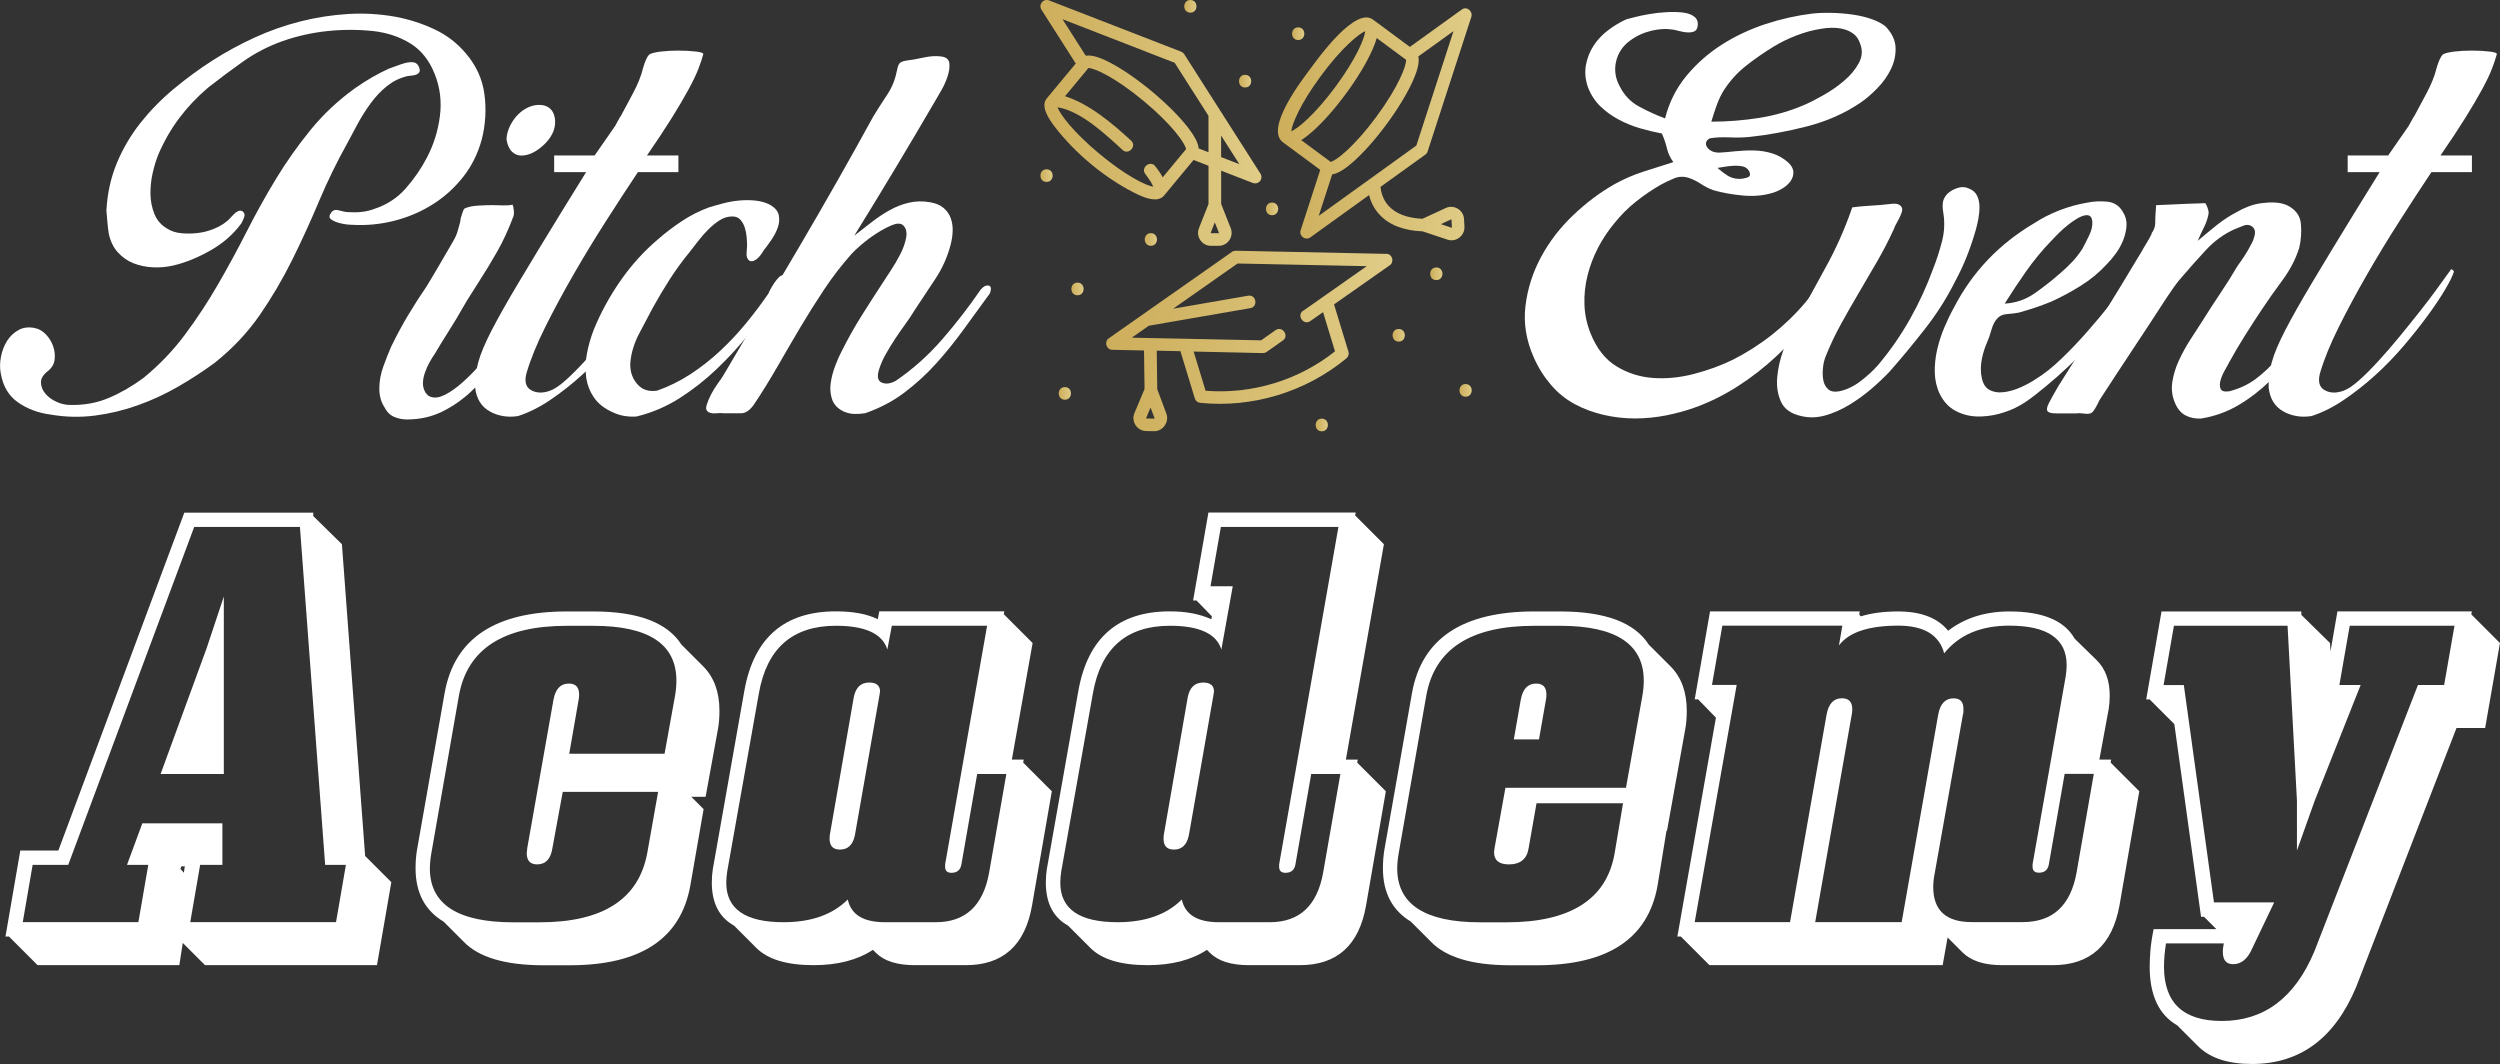 <svg xmlns="http://www.w3.org/2000/svg" xmlns:xlink="http://www.w3.org/1999/xlink" id="Calque_2" data-name="Calque 2" viewBox="0 0 487.77 207.59"><rect x="0" y="0" width="487.77" height="207.59" fill="#333333" stroke="none"/><defs><style>      .cls-1 {        fill: url(#Dégradé_sans_nom_7-7);      }      .cls-2 {        fill: #fff;      }      .cls-3 {        fill: url(#Dégradé_sans_nom_7-11);      }      .cls-4 {        fill: url(#Dégradé_sans_nom_7-10);      }      .cls-5 {        fill: url(#Dégradé_sans_nom_7-13);      }      .cls-6 {        fill: url(#Dégradé_sans_nom_7-3);      }      .cls-7 {        fill: url(#Dégradé_sans_nom_7-9);      }      .cls-8 {        fill: url(#Dégradé_sans_nom_7-2);      }      .cls-9 {        fill: url(#Dégradé_sans_nom_7-12);      }      .cls-10 {        fill: url(#Dégradé_sans_nom_7-14);      }      .cls-11 {        fill: url(#Dégradé_sans_nom_7-5);      }      .cls-12 {        fill: url(#Dégradé_sans_nom_7-8);      }      .cls-13 {        fill: url(#Dégradé_sans_nom_7-15);      }      .cls-14 {        fill: url(#Dégradé_sans_nom_7);      }      .cls-15 {        fill: url(#Dégradé_sans_nom_7-6);      }      .cls-16 {        fill: url(#Dégradé_sans_nom_7-4);      }    </style><linearGradient id="D&#xE9;grad&#xE9;_sans_nom_7" data-name="D&#xE9;grad&#xE9; sans nom 7" x1="249.33" y1="24.26" x2="287.14" y2="24.26" gradientUnits="userSpaceOnUse"><stop offset="0" stop-color="#cdae5b"></stop><stop offset="1" stop-color="#e0cc87"></stop></linearGradient><linearGradient id="D&#xE9;grad&#xE9;_sans_nom_7-2" data-name="D&#xE9;grad&#xE9; sans nom 7" x1="203" y1="23.98" x2="246.11" y2="23.98" xlink:href="#D&#xE9;grad&#xE9;_sans_nom_7"></linearGradient><linearGradient id="D&#xE9;grad&#xE9;_sans_nom_7-3" data-name="D&#xE9;grad&#xE9; sans nom 7" x1="215.81" y1="66.53" x2="271.65" y2="66.53" xlink:href="#D&#xE9;grad&#xE9;_sans_nom_7"></linearGradient><linearGradient id="D&#xE9;grad&#xE9;_sans_nom_7-4" data-name="D&#xE9;grad&#xE9; sans nom 7" x1="256.7" y1="82.91" x2="259.08" y2="82.91" xlink:href="#D&#xE9;grad&#xE9;_sans_nom_7"></linearGradient><linearGradient id="D&#xE9;grad&#xE9;_sans_nom_7-5" data-name="D&#xE9;grad&#xE9; sans nom 7" x1="271.71" y1="65.41" x2="274.1" y2="65.41" xlink:href="#D&#xE9;grad&#xE9;_sans_nom_7"></linearGradient><linearGradient id="D&#xE9;grad&#xE9;_sans_nom_7-6" data-name="D&#xE9;grad&#xE9; sans nom 7" x1="284.76" y1="76.16" x2="287.14" y2="76.16" xlink:href="#D&#xE9;grad&#xE9;_sans_nom_7"></linearGradient><linearGradient id="D&#xE9;grad&#xE9;_sans_nom_7-7" data-name="D&#xE9;grad&#xE9; sans nom 7" x1="223.35" y1="46.73" x2="225.73" y2="46.73" xlink:href="#D&#xE9;grad&#xE9;_sans_nom_7"></linearGradient><linearGradient id="D&#xE9;grad&#xE9;_sans_nom_7-8" data-name="D&#xE9;grad&#xE9; sans nom 7" x1="203" y1="34.27" x2="205.38" y2="34.27" xlink:href="#D&#xE9;grad&#xE9;_sans_nom_7"></linearGradient><linearGradient id="D&#xE9;grad&#xE9;_sans_nom_7-9" data-name="D&#xE9;grad&#xE9; sans nom 7" x1="206.57" y1="76.75" x2="208.96" y2="76.75" xlink:href="#D&#xE9;grad&#xE9;_sans_nom_7"></linearGradient><linearGradient id="D&#xE9;grad&#xE9;_sans_nom_7-10" data-name="D&#xE9;grad&#xE9; sans nom 7" x1="209.04" y1="56.37" x2="211.42" y2="56.37" xlink:href="#D&#xE9;grad&#xE9;_sans_nom_7"></linearGradient><linearGradient id="D&#xE9;grad&#xE9;_sans_nom_7-11" data-name="D&#xE9;grad&#xE9; sans nom 7" x1="279.05" y1="53.41" x2="281.43" y2="53.41" xlink:href="#D&#xE9;grad&#xE9;_sans_nom_7"></linearGradient><linearGradient id="D&#xE9;grad&#xE9;_sans_nom_7-12" data-name="D&#xE9;grad&#xE9; sans nom 7" x1="247" y1="40.76" x2="249.38" y2="40.76" xlink:href="#D&#xE9;grad&#xE9;_sans_nom_7"></linearGradient><linearGradient id="D&#xE9;grad&#xE9;_sans_nom_7-13" data-name="D&#xE9;grad&#xE9; sans nom 7" x1="241.74" y1="15.84" x2="244.13" y2="15.84" xlink:href="#D&#xE9;grad&#xE9;_sans_nom_7"></linearGradient><linearGradient id="D&#xE9;grad&#xE9;_sans_nom_7-14" data-name="D&#xE9;grad&#xE9; sans nom 7" x1="231.06" y1="1.23" x2="233.44" y2="1.23" xlink:href="#D&#xE9;grad&#xE9;_sans_nom_7"></linearGradient><linearGradient id="D&#xE9;grad&#xE9;_sans_nom_7-15" data-name="D&#xE9;grad&#xE9; sans nom 7" x1="252.1" y1="6.57" x2="254.48" y2="6.57" xlink:href="#D&#xE9;grad&#xE9;_sans_nom_7"></linearGradient></defs><g id="Calque_1-2" data-name="Calque 1"><g><path class="cls-2" d="m42.05,70.67c-2.36,1.74-4.8,3.33-7.34,4.79-2.54,1.46-5.16,2.67-7.85,3.62-2.7.96-5.47,1.63-8.32,2-2.85.37-5.73.31-8.64-.19-2.42-.31-4.54-1.1-6.37-2.37-1.83-1.27-2.96-3.17-3.39-5.72-.19-.99-.17-2.06.05-3.21.22-1.15.62-2.18,1.21-3.11.59-.93,1.36-1.64,2.32-2.14.96-.5,2.06-.59,3.3-.28.74.19,1.42.62,2.04,1.3.62.68,1.07,1.46,1.35,2.32.28.87.36,1.72.23,2.56-.12.84-.53,1.53-1.21,2.09-.99.74-1.47,1.52-1.44,2.32.03.81.33,1.53.88,2.18s1.29,1.18,2.18,1.58c.9.4,1.78.6,2.65.6,2.73.06,5.25-.4,7.57-1.39,2.32-.99,4.57-2.29,6.74-3.9,3.1-2.54,5.81-5.37,8.13-8.5,2.32-3.13,4.46-6.38,6.41-9.76,1.95-3.38,3.83-6.83,5.62-10.36,1.8-3.53,3.7-6.96,5.72-10.27,2.01-3.31,4.26-6.49,6.74-9.53,2.48-3.04,5.36-5.73,8.64-8.09,1.05-.74,2.14-1.44,3.25-2.09,1.12-.65,2.23-1.22,3.35-1.72.37-.12.84-.29,1.39-.51.56-.22,1.12-.4,1.67-.56.56-.15,1.08-.22,1.58-.19.5.03.87.26,1.12.7.25.5.33.87.23,1.12-.09.25-.28.43-.56.56-.28.12-.6.2-.98.23-.37.03-.71.08-1.02.14-1.43.37-2.71,1.02-3.86,1.95-1.15.93-2.18,2.03-3.11,3.3-.93,1.27-1.77,2.59-2.51,3.95-.74,1.36-1.43,2.63-2.04,3.81-2.04,3.66-3.89,7.44-5.53,11.34-1.64,3.9-3.39,7.73-5.25,11.48-1.86,3.75-3.97,7.33-6.32,10.74-2.36,3.41-5.24,6.47-8.64,9.2Zm-21.28-29.74c.19-3.28.87-6.33,2.04-9.15,1.18-2.82,2.71-5.42,4.6-7.81,1.89-2.38,4.04-4.58,6.46-6.6,2.42-2.01,4.93-3.86,7.53-5.53,2.6-1.67,5.36-3.17,8.27-4.51,2.91-1.33,5.9-2.38,8.97-3.16,3.07-.77,6.16-1.25,9.29-1.44,3.13-.19,6.24,0,9.34.56,2.6.5,5.1,1.3,7.48,2.42,2.38,1.12,4.42,2.67,6.09,4.65,2.04,2.36,3.27,5.02,3.67,7.99.4,2.97.23,5.92-.51,8.83-.74,2.73-1.92,5.13-3.53,7.2-1.61,2.08-3.5,3.83-5.67,5.25-2.17,1.43-4.55,2.51-7.16,3.25-2.6.74-5.24,1.08-7.9,1.02-.19,0-.64-.01-1.35-.05-.71-.03-1.43-.14-2.14-.33-.71-.19-1.27-.43-1.67-.74-.4-.31-.39-.74.05-1.3.31-.5.84-.63,1.58-.42.74.22,1.33.33,1.77.33.87.06,1.73.05,2.6-.05.87-.09,1.7-.29,2.51-.6,2.42-.8,4.45-2.14,6.09-4,1.64-1.86,3.02-3.87,4.14-6.04,1.3-2.48,2.14-5.16,2.51-8.04.37-2.88.03-5.62-1.02-8.23-1.05-2.66-2.63-4.65-4.74-5.95-2.11-1.3-4.52-2.11-7.25-2.42-2.97-.31-5.95-.31-8.92,0-2.97.31-5.89.96-8.74,1.95-2.79.99-5.34,2.31-7.67,3.95-2.32,1.64-4.63,3.36-6.92,5.16-2.11,1.8-3.97,3.76-5.58,5.9-1.61,2.14-2.97,4.51-4.09,7.11-.43,1.05-.81,2.28-1.12,3.67-.31,1.39-.45,2.77-.42,4.14.03,1.36.29,2.65.79,3.86.5,1.21,1.33,2.15,2.51,2.83.8.5,1.73.79,2.79.88,1.05.09,2.11.08,3.16-.05,1.05-.12,2.08-.39,3.07-.79.99-.4,1.83-.88,2.51-1.44.19-.12.4-.33.65-.6.25-.28.51-.56.79-.84.28-.28.56-.48.84-.6.28-.12.54-.12.79,0,.43.31.56.71.37,1.21-.19.5-.37.9-.56,1.21-1.55,2.11-3.55,3.86-6,5.25-2.45,1.39-4.85,2.37-7.2,2.93-1.3.31-2.63.43-4,.37-1.36-.06-2.63-.33-3.81-.79-1.18-.46-2.2-1.18-3.07-2.14-.87-.96-1.46-2.18-1.77-3.67-.12-.8-.22-1.59-.28-2.37-.06-.77-.12-1.53-.19-2.28Z"></path><path class="cls-2" d="m100.13,42.32c-.93,2.48-1.97,4.73-3.11,6.74-1.15,2.01-2.34,3.98-3.58,5.9-.5.81-1.01,1.61-1.53,2.42-.53.81-1.04,1.64-1.53,2.51-.87,1.55-1.8,3.1-2.79,4.65-.99,1.55-1.92,3.07-2.79,4.55-.31.43-.64.96-.98,1.58-.34.62-.64,1.27-.88,1.95-.25.68-.39,1.36-.42,2.04-.03.68.14,1.33.51,1.95.37.5.74.78,1.12.84.74.25,1.66.09,2.74-.46,1.08-.56,2.21-1.36,3.39-2.42,1.18-1.05,2.37-2.26,3.58-3.62,1.21-1.36,2.34-2.73,3.39-4.09,1.05-1.36,1.97-2.66,2.74-3.9.77-1.24,1.35-2.26,1.72-3.07h-.09l.37-.65c.31-.43.62-.87.93-1.3.31-.43.53-.37.65.19.06.12.08.34.05.65-.03.31-.14.65-.33,1.02v-.09c-.5.68-.96,1.44-1.39,2.28-.43.84-.87,1.63-1.3,2.37-1.24,2.23-2.57,4.4-4,6.51-1.43,2.11-3.01,3.97-4.74,5.58-1.74,1.61-3.62,2.91-5.67,3.9-2.04.99-4.31,1.49-6.79,1.49-.87,0-1.7-.17-2.51-.51-.8-.34-1.46-1.01-1.95-2-.62-.99-.93-2.17-.93-3.53s.26-2.87.79-4.32c.53-1.46,1.04-2.74,1.53-3.86,1.05-2.17,2.15-4.21,3.3-6.13,1.15-1.92,2.34-3.78,3.58-5.58.87-1.42,1.73-2.88,2.6-4.37.87-1.49,1.73-2.97,2.6-4.46.43-.74.73-1.41.88-2,.15-.59.33-1.19.51-1.81,0-.12.01-.25.05-.37.03-.12.05-.25.05-.37.12-.31.23-.65.33-1.02.09-.37.23-.65.42-.84.68-.31,1.58-.5,2.7-.56,1.12-.06,2.04-.09,2.79-.09.56,0,1.19.02,1.91.05.71.03,1.38-.01,2-.14v.19l.09.19c.06.31.11.64.14.98.03.34-.02.7-.14,1.07Zm-1.3-15.06c0-.74.17-1.52.51-2.32.34-.8.79-1.53,1.35-2.18s1.19-1.18,1.91-1.58c.71-.4,1.44-.63,2.18-.7.8-.06,1.47.05,2,.33.53.28.91.68,1.16,1.21.25.53.37,1.12.37,1.77s-.12,1.29-.37,1.91c-.5,1.18-1.36,2.25-2.6,3.21-1.24.96-2.45,1.44-3.62,1.44-.68,0-1.29-.25-1.81-.74-.53-.5-.88-1.27-1.07-2.32Z"></path><path class="cls-2" d="m108.12,30.33h7.9l4-5.76,1.02-1.86v.09c.8-1.49,1.64-3.05,2.51-4.69.87-1.64,1.49-3.17,1.86-4.6,0-.12.03-.23.09-.33.06-.09.09-.2.09-.33.12-.37.28-.77.46-1.21s.4-.77.65-1.02c.43-.25,1.18-.43,2.23-.56,1.05-.12,2.17-.19,3.35-.19,1.3,0,2.48.06,3.53.19,1.05.12,1.52.31,1.39.56-.19.74-.5,1.67-.93,2.79-.43,1.12-1.07,2.45-1.91,4-.84,1.55-1.92,3.39-3.25,5.53-1.33,2.14-2.96,4.6-4.88,7.39h6.13v3.25h-7.9c-1.98,2.97-4.07,6.18-6.27,9.62-2.2,3.44-4.31,6.91-6.32,10.41-2.01,3.5-3.84,6.89-5.48,10.18-1.64,3.29-2.87,6.29-3.67,9.02-.43,1.61-.14,2.71.88,3.3,1.02.59,2.25.64,3.67.14.87-.31,1.89-.99,3.07-2.04,1.18-1.05,2.45-2.32,3.81-3.81,1.36-1.49,2.74-3.08,4.14-4.79,1.39-1.7,2.73-3.36,4-4.97,1.27-1.61,2.38-3.08,3.35-4.42.96-1.33,1.69-2.34,2.18-3.02.12-.12.22-.25.28-.37.06-.12.12-.22.19-.28.25,0,.43.16.56.46-.25.81-.82,1.97-1.72,3.49-.9,1.52-2.03,3.21-3.39,5.07-1.36,1.86-2.91,3.81-4.65,5.86-1.74,2.04-3.59,3.97-5.58,5.76-1.98,1.8-4.03,3.41-6.13,4.83-2.11,1.43-4.21,2.48-6.32,3.16-2.04.31-3.89,0-5.53-.93-1.64-.93-2.59-2.48-2.83-4.65-.06-1.55.14-3.17.6-4.88.46-1.7,1.35-3.81,2.65-6.32,1.3-2.51,3.05-5.61,5.25-9.29,2.2-3.69,4.97-8.26,8.32-13.71l4.83-7.81h-6.23v-3.25Z"></path><path class="cls-2" d="m151.9,57.66c-1.8,2.42-3.67,4.85-5.62,7.3-1.95,2.45-4.06,4.76-6.32,6.92-2.26,2.17-4.69,4.09-7.3,5.76s-5.42,2.88-8.46,3.62c-.74.06-1.5.03-2.28-.09-.78-.12-1.5-.34-2.18-.65-1.74-.74-3.02-1.73-3.86-2.97s-1.35-2.6-1.53-4.09c-.19-1.49-.12-3.02.19-4.6.31-1.58.74-3.08,1.3-4.51,1.36-3.35,3.11-6.55,5.25-9.62,2.14-3.07,4.6-5.78,7.39-8.13,1.42-1.24,2.96-2.4,4.6-3.49,1.64-1.08,3.39-1.97,5.25-2.65.8-.25,1.73-.51,2.79-.79,1.05-.28,2.14-.46,3.25-.56,1.12-.09,2.18-.08,3.21.05,1.02.12,1.94.4,2.74.84.93.56,1.47,1.22,1.63,2,.15.78.09,1.57-.19,2.37-.28.81-.7,1.61-1.25,2.42-.56.81-1.05,1.49-1.49,2.04-.12.19-.28.42-.46.7-.19.28-.4.54-.65.79-.25.25-.53.43-.84.56-.31.12-.59.12-.84,0-.43-.31-.62-.8-.56-1.49.06-.68.09-1.18.09-1.49,0-.5-.03-1.07-.09-1.72-.06-.65-.19-1.25-.37-1.81s-.46-1.05-.84-1.49c-.37-.43-.9-.65-1.58-.65-.87,0-1.69.25-2.46.74-.78.5-1.52,1.1-2.23,1.81-.71.71-1.38,1.47-2,2.28-.62.81-1.15,1.49-1.58,2.04-1.43,1.74-2.73,3.52-3.9,5.34-1.18,1.83-2.29,3.7-3.35,5.62-.87,1.61-1.77,3.32-2.7,5.11-.93,1.8-1.49,3.62-1.67,5.48-.12,1.61.29,3.01,1.25,4.18.96,1.18,2.28,1.64,3.95,1.39,2.29-.8,4.46-1.87,6.51-3.21,2.04-1.33,3.96-2.83,5.76-4.51,1.8-1.67,3.49-3.47,5.07-5.39,1.58-1.92,3.05-3.87,4.41-5.86.06-.19.2-.48.42-.88.22-.4.46-.8.74-1.21.28-.4.57-.76.88-1.07s.62-.43.93-.37c.5,0,.74.19.74.56s-.12.78-.37,1.21c-.25.43-.53.87-.84,1.3-.31.43-.5.71-.56.84Z"></path><path class="cls-2" d="m174.95,13.98c.12-.68.28-1.18.46-1.49.19-.31.62-.53,1.3-.65,1.05-.12,2.2-.33,3.44-.6,1.24-.28,2.38-.36,3.44-.23.99.12,1.53.56,1.63,1.3.09.74-.02,1.6-.33,2.56-.31.96-.73,1.89-1.25,2.79-.53.9-.92,1.57-1.16,2-2.6,4.46-5.21,8.86-7.81,13.2-2.6,4.34-5.27,8.71-7.99,13.11,1.05-.8,2.15-1.66,3.3-2.56,1.15-.9,2.32-1.69,3.53-2.37,1.21-.68,2.48-1.18,3.81-1.49,1.33-.31,2.71-.34,4.14-.09,1.12.19,2,.56,2.65,1.12.65.56,1.12,1.22,1.39,2,.28.78.4,1.61.37,2.51-.03.9-.17,1.81-.42,2.74-.62,2.36-1.61,4.55-2.97,6.6-1.36,2.04-2.7,4.06-4,6.04-.56.93-1.18,1.86-1.86,2.79-.68.93-1.35,1.89-2,2.88-.65.99-1.25,1.98-1.81,2.97-.56.99-.99,1.98-1.3,2.97-.43,1.36-.26,2.22.51,2.56.77.34,1.69.23,2.74-.33,3.35-2.29,6.37-4.99,9.06-8.09,2.7-3.1,5.19-6.32,7.48-9.67.5-.62,1.01-.9,1.53-.84.53.06.63.56.33,1.49-1.67,2.29-3.36,4.62-5.07,6.97-1.71,2.36-3.5,4.59-5.39,6.69-1.89,2.11-3.97,4.01-6.23,5.72-2.26,1.71-4.82,3.05-7.67,4.04-.74.12-1.47.17-2.18.14-.71-.03-1.41-.2-2.09-.51-1.12-.56-1.84-1.33-2.18-2.32-.34-.99-.43-2.04-.28-3.16.15-1.12.45-2.25.88-3.39.43-1.15.87-2.12,1.3-2.93,1.18-2.35,2.45-4.62,3.81-6.79,1.36-2.17,2.76-4.34,4.18-6.51.31-.5.8-1.25,1.49-2.28.68-1.02,1.32-2.11,1.91-3.25.59-1.15.98-2.25,1.16-3.3.19-1.05-.03-1.86-.65-2.42-.5-.37-1.22-.36-2.18.05-.96.4-1.97.95-3.02,1.63-1.05.68-2.03,1.41-2.93,2.18-.9.78-1.53,1.38-1.91,1.81-1.92,2.17-3.69,4.46-5.3,6.88-1.61,2.42-3.16,4.88-4.65,7.39-1.49,2.51-2.96,5.04-4.42,7.58-1.46,2.54-2.99,5.02-4.6,7.44-.81,1.18-1.66,1.77-2.56,1.77h-3.39c-.37-.06-.85-.06-1.44,0-.59.06-1.07,0-1.44-.19-.5-.25-.65-.7-.46-1.35.19-.65.48-1.36.88-2.14.4-.77.85-1.5,1.35-2.18.5-.68.84-1.18,1.02-1.49,4.96-8.37,9.91-16.76,14.87-25.19,4.96-8.43,9.76-16.88,14.41-25.37.87-1.42,1.77-2.83,2.7-4.23.93-1.39,1.55-2.9,1.86-4.51Z"></path></g><g><path class="cls-2" d="m324.31,26.06c-1.36-.25-2.79-.59-4.28-1.02-1.49-.43-2.9-1.01-4.23-1.72-1.33-.71-2.53-1.58-3.58-2.6-1.05-1.02-1.86-2.28-2.42-3.76-.5-1.49-.62-2.91-.37-4.28.25-1.36.74-2.62,1.49-3.76.74-1.15,1.69-2.15,2.83-3.02,1.15-.87,2.34-1.58,3.58-2.14.25-.06.79-.2,1.63-.42.84-.22,1.8-.42,2.88-.6,1.08-.19,2.21-.31,3.39-.37,1.18-.06,2.25-.03,3.21.09.96.12,1.7.42,2.23.88.53.46.7,1.13.51,2-.12.43-.37.71-.74.84-.37.12-.79.17-1.25.14-.46-.03-.93-.11-1.39-.23-.46-.12-.85-.22-1.16-.28-1.43-.25-2.91-.19-4.46.19s-2.94,1.02-4.18,1.95c-1.43,1.05-2.32,2.42-2.7,4.09-.37,1.67-.12,3.29.74,4.83.87,1.74,2.14,3.05,3.81,3.95,1.67.9,3.35,1.66,5.02,2.28.8-3.16,2.2-5.93,4.18-8.32,1.98-2.38,4.29-4.42,6.92-6.09,2.63-1.67,5.47-3,8.5-4,3.04-.99,6.07-1.67,9.11-2.04,1.12-.12,2.37-.17,3.76-.14,1.39.03,2.76.14,4.09.33,1.33.19,2.57.48,3.72.88,1.15.4,2.06.88,2.74,1.44,1.24,1.3,1.89,2.67,1.95,4.09.06,1.43-.23,2.82-.88,4.18-.65,1.36-1.55,2.63-2.7,3.81-1.15,1.18-2.28,2.14-3.39,2.88-3.04,2.04-6.49,3.56-10.36,4.55-3.87.99-7.57,1.67-11.11,2.04-1.12.12-2.43.16-3.95.09-1.52-.06-2.8,0-3.86.19-.37.19-.6.43-.7.74-.09.31-.05.62.14.93.19.31.48.57.88.79.4.22.91.33,1.53.33.99-.06,2.08-.15,3.25-.28,1.18-.12,2.37-.17,3.58-.14,1.21.03,2.37.22,3.49.56,1.12.34,2.14.92,3.07,1.72.68.62,1.04,1.25,1.07,1.91.03.65-.16,1.25-.56,1.81-.4.56-.95,1.04-1.63,1.44-.68.4-1.36.7-2.04.88-1.74.5-3.62.65-5.67.46-2.04-.19-3.94-.53-5.67-1.02-.87-.31-1.67-.71-2.42-1.21-.74-.5-1.55-.9-2.42-1.21-.99-.31-1.94-.28-2.83.09-.9.37-1.75.78-2.56,1.21-1.74.99-3.38,2.11-4.93,3.35-1.55,1.24-2.94,2.63-4.18,4.18-1.24,1.49-2.31,3.1-3.21,4.83-.9,1.74-1.58,3.53-2.04,5.39-.46,1.86-.67,3.75-.6,5.67.06,1.92.46,3.81,1.21,5.67,1.18,2.91,2.85,5.04,5.02,6.37,2.17,1.33,4.55,2.09,7.16,2.28,2.6.19,5.27-.08,7.99-.79,2.73-.71,5.24-1.63,7.53-2.74,2.79-1.42,5.38-3.08,7.76-4.97,2.38-1.89,4.57-4.01,6.55-6.37.56-.68,1.08-1.36,1.58-2.04.5-.68.96-1.42,1.39-2.23.12-.25.25-.56.37-.93.12-.37.28-.74.46-1.12.19-.37.4-.7.65-.98.25-.28.53-.45.84-.51.56-.12.91-.05,1.07.23.15.28.19.64.09,1.07s-.23.87-.42,1.3c-.19.43-.34.74-.46.93-1.36,2.73-3.01,5.34-4.93,7.85-1.92,2.51-4.04,4.85-6.37,7.02-2.32,2.17-4.8,4.11-7.44,5.81-2.63,1.71-5.38,3.08-8.23,4.14-1.86.68-3.81,1.22-5.86,1.63-2.04.4-4.09.6-6.13.6s-4.07-.23-6.09-.7c-2.01-.46-3.89-1.16-5.62-2.09-1.74-.93-3.29-2.18-4.65-3.76s-2.48-3.36-3.35-5.34c-1.49-3.35-2.03-6.69-1.63-10.04.4-3.35,1.41-6.52,3.02-9.53,1.61-3,3.7-5.73,6.27-8.18,2.57-2.45,5.28-4.48,8.13-6.09,1.8-.99,3.66-1.8,5.58-2.42,1.92-.62,3.87-1.24,5.85-1.86-.62-.87-1.04-1.77-1.25-2.7-.22-.93-.54-1.89-.98-2.88Zm9.57-2.32c3.16,0,6.29-.25,9.39-.74,3.1-.5,6.07-1.36,8.92-2.6.99-.43,2.2-1.05,3.62-1.86,1.42-.8,2.76-1.73,4-2.79,1.24-1.05,2.2-2.21,2.88-3.49.68-1.27.74-2.56.19-3.86-.25-.74-.65-1.33-1.21-1.77-.56-.43-1.19-.74-1.91-.93-.71-.19-1.46-.28-2.23-.28s-1.5.06-2.18.19c-1.61.25-3.22.68-4.83,1.3-1.61.62-3.13,1.36-4.55,2.23-1.92,1.18-3.7,2.42-5.34,3.72-1.64,1.3-3.05,2.85-4.23,4.65-.56.87-1.04,1.86-1.44,2.97-.4,1.12-.76,2.2-1.07,3.25Zm1.21,9.02c.62.56,1.27,1.05,1.95,1.49.68.43,1.46.65,2.32.65.5,0,1.02-.09,1.58-.28.56-.19.65-.62.28-1.3-.25-.43-.64-.71-1.16-.84-.53-.12-1.1-.17-1.72-.14-.62.03-1.22.09-1.81.19-.59.09-1.07.17-1.44.23Z"></path><path class="cls-2" d="m361.39,40.46c.93-.12,1.87-.22,2.83-.28.96-.06,1.87-.12,2.74-.19.56-.06,1.3-.14,2.23-.23.93-.09,1.55.14,1.86.7.12.25.12.56,0,.93-.12.37-.28.74-.46,1.12s-.39.74-.6,1.12c-.22.37-.36.68-.42.93-.99,2.17-2.08,4.28-3.25,6.32-1.18,2.04-2.37,4.09-3.58,6.13s-2.39,4.11-3.53,6.18c-1.15,2.08-2.15,4.2-3.02,6.37-.25.62-.42,1.35-.51,2.18-.09.84-.08,1.63.05,2.37.12.74.43,1.35.93,1.81.5.46,1.24.6,2.23.42,1.42-.31,2.79-.96,4.09-1.95,1.3-.99,2.45-2.04,3.44-3.16,2.35-2.79,4.43-5.78,6.23-8.97,1.8-3.19,3.31-6.49,4.55-9.9.68-1.73,1.25-3.52,1.72-5.34.46-1.83.54-3.67.23-5.53-.12-.68-.16-1.32-.09-1.91.06-.59.34-1.16.84-1.72.5-.5,1.15-.88,1.95-1.16.8-.28,1.55-.26,2.23.05.8.31,1.36.79,1.67,1.44.31.65.46,1.38.46,2.18s-.08,1.61-.23,2.42c-.16.81-.33,1.52-.51,2.14-.5,1.74-1.07,3.42-1.72,5.07s-1.41,3.27-2.28,4.88c-1.61,3.22-3.56,6.31-5.86,9.25-2.29,2.94-4.62,5.75-6.97,8.41-.99,1.05-2.15,2.15-3.49,3.3-1.33,1.15-2.76,2.18-4.28,3.11-1.52.93-3.08,1.63-4.69,2.09-1.61.46-3.19.51-4.74.14-1.98-.43-3.3-1.36-3.95-2.79-.65-1.42-.9-3.02-.74-4.79.16-1.77.56-3.55,1.21-5.34.65-1.8,1.32-3.28,2-4.46,1.98-3.84,4.03-7.65,6.13-11.43,2.11-3.78,3.87-7.75,5.3-11.9Z"></path><path class="cls-2" d="m386.57,73.18c.19,1.43.68,2.37,1.49,2.83.8.46,1.75.64,2.83.51,1.08-.12,2.18-.43,3.3-.93,1.12-.5,2.04-.99,2.79-1.49,1.73-1.05,3.49-2.43,5.25-4.14,1.77-1.7,3.42-3.44,4.97-5.21s2.94-3.42,4.18-4.97c1.24-1.55,2.23-2.73,2.97-3.53.43-.5.73-.6.88-.33.15.28.17.67.05,1.16-.31.93-.93,2.06-1.86,3.39-.93,1.33-2.04,2.74-3.35,4.23-1.3,1.49-2.71,3.01-4.23,4.55-1.52,1.55-3.02,2.97-4.51,4.28-1.49,1.3-2.87,2.45-4.14,3.44-1.27.99-2.31,1.71-3.11,2.14-1.18.68-2.53,1.22-4.04,1.63-1.52.4-3.01.57-4.46.51-1.46-.06-2.82-.43-4.09-1.12-1.27-.68-2.28-1.77-3.02-3.25-.62-1.3-.94-2.7-.98-4.18-.03-1.49.12-2.97.46-4.46.34-1.49.81-2.93,1.39-4.32.59-1.39,1.22-2.71,1.91-3.95,1.8-3.47,4-6.57,6.6-9.29,2.6-2.73,5.58-5.08,8.92-7.06,1.61-1.05,3.3-1.92,5.07-2.6,1.77-.68,3.58-1.18,5.44-1.49,1.18-.25,2.45-.31,3.81-.19,1.36.12,2.38.78,3.07,1.95.56.87.8,1.78.74,2.74-.06.96-.28,1.91-.65,2.83-.37.93-.85,1.8-1.44,2.6-.59.81-1.19,1.52-1.81,2.14-1.49,1.61-3.18,3.01-5.07,4.18-1.89,1.18-3.8,2.2-5.72,3.07-1.05.43-2.09.82-3.11,1.16-1.02.34-2.09.67-3.21.98-.62.12-1.36.22-2.23.28-.87.06-1.52.34-1.95.84-.5.5-.88,1.24-1.16,2.23-.28.99-.57,1.83-.88,2.51-.43.99-.76,2.03-.98,3.11-.22,1.08-.26,2.15-.14,3.21Zm4.55-13.94c2.17-.12,4.14-.8,5.9-2.04,1.77-1.24,3.45-2.57,5.07-4,.8-.68,1.56-1.41,2.28-2.18.71-.77,1.35-1.59,1.91-2.46.37-.68.8-1.53,1.3-2.56.5-1.02.71-1.94.65-2.74-.06-.68-.28-1.08-.65-1.21-.37-.12-.84-.08-1.39.14-.56.22-1.16.56-1.81,1.02-.65.46-1.25.95-1.81,1.44-.56.5-1.05.98-1.49,1.44-.43.46-.71.76-.84.88-1.8,1.86-3.42,3.83-4.88,5.9-1.46,2.08-2.87,4.2-4.23,6.37Z"></path><path class="cls-2" d="m419.76,45.57c.5-.68.74-1.36.74-2.04s.03-1.42.09-2.23c.06-.68.08-1.07.05-1.16-.03-.09.2-.14.7-.14.43,0,1.15-.03,2.14-.09.99-.06,2-.11,3.02-.14s1.92-.06,2.7-.09c.77-.03,1.13-.05,1.07-.05.12.19.26.46.42.84.15.37.23.74.23,1.12-.12.87-.42,1.77-.88,2.7-.46.93-.88,1.83-1.25,2.7,1.24-1.05,2.48-2.08,3.72-3.07,1.24-.99,2.57-1.86,4-2.6.62-.37,1.33-.71,2.14-1.02.8-.31,1.64-.53,2.51-.65.87-.12,1.73-.17,2.6-.14.87.03,1.67.2,2.42.51,1.67.81,2.59,2.01,2.74,3.62.15,1.61.05,3.19-.33,4.74-.68,2.17-1.77,4.26-3.25,6.27-1.49,2.01-2.85,3.95-4.09,5.81-1.12,1.67-2.2,3.35-3.25,5.02-1.05,1.67-2.08,3.41-3.07,5.21-.19.37-.46.88-.84,1.53-.37.65-.65,1.3-.84,1.95-.19.65-.19,1.21,0,1.67s.74.64,1.67.51c1.98-.5,3.73-1.32,5.25-2.46,1.52-1.15,2.9-2.46,4.14-3.95,1.24-1.49,2.4-3.07,3.49-4.74,1.08-1.67,2.18-3.25,3.3-4.74.12-.19.31-.53.56-1.02.25-.5.54-.93.88-1.3.34-.37.68-.62,1.02-.74.34-.12.7.06,1.07.56.19.31.23.65.14,1.02-.09.37-.26.76-.51,1.16-.25.4-.5.78-.74,1.12-.25.34-.46.6-.65.79-1.49,2.04-3.05,4.14-4.69,6.27-1.64,2.14-3.39,4.12-5.25,5.95-1.86,1.83-3.9,3.41-6.13,4.74-2.23,1.33-4.68,2.21-7.34,2.65-1.12.06-2.12-.14-3.02-.6-.9-.46-1.6-1.29-2.09-2.46-.56-1.3-.73-2.66-.51-4.09.22-1.42.65-2.83,1.3-4.23.65-1.39,1.39-2.74,2.23-4.04.84-1.3,1.59-2.48,2.28-3.53,1.12-1.8,2.28-3.59,3.49-5.39,1.21-1.8,2.34-3.59,3.39-5.39.5-.68.98-1.38,1.44-2.09.46-.71.88-1.44,1.25-2.18.31-.5.54-1.12.7-1.86.15-.74-.05-1.3-.6-1.67-.5-.31-1.04-.34-1.63-.09-.59.25-1.13.46-1.63.65-2.11.93-3.98,2.28-5.62,4.04-1.64,1.77-3.18,3.49-4.6,5.16-.62.68-1.18,1.38-1.67,2.09-.5.71-.99,1.44-1.49,2.18-2.17,3.35-4.35,6.68-6.55,9.99-2.2,3.32-4.38,6.65-6.55,9.99-.12.31-.33.71-.6,1.21-.28.5-.54.87-.79,1.12-.31.25-.81.33-1.49.23-.68-.09-1.18-.11-1.49-.05h-4.04c-.9,0-1.46-.14-1.67-.42-.22-.28-.14-.79.23-1.53.37-.74.99-1.86,1.86-3.35,2.79-4.4,5.53-8.77,8.23-13.1,2.7-4.34,5.37-8.74,8.04-13.2.31-.56.63-1.12.98-1.67.34-.56.67-1.15.98-1.77Z"></path><path class="cls-2" d="m458.05,30.33h7.9l4-5.76,1.02-1.86v.09c.8-1.49,1.64-3.05,2.51-4.69.87-1.64,1.49-3.17,1.86-4.6,0-.12.03-.23.09-.33s.09-.2.09-.33c.12-.37.28-.77.46-1.21.19-.43.4-.77.65-1.02.43-.25,1.18-.43,2.23-.56,1.05-.12,2.17-.19,3.35-.19,1.3,0,2.48.06,3.53.19,1.05.12,1.52.31,1.39.56-.19.74-.5,1.67-.93,2.79-.43,1.12-1.07,2.45-1.91,4-.84,1.55-1.92,3.39-3.25,5.53-1.33,2.14-2.96,4.6-4.88,7.39h6.13v3.25h-7.9c-1.98,2.97-4.08,6.18-6.27,9.62-2.2,3.44-4.31,6.91-6.32,10.41-2.01,3.5-3.84,6.89-5.48,10.18s-2.87,6.29-3.67,9.02c-.43,1.61-.14,2.71.88,3.3,1.02.59,2.25.64,3.67.14.87-.31,1.89-.99,3.07-2.04,1.18-1.05,2.45-2.32,3.81-3.81,1.36-1.49,2.74-3.08,4.14-4.79,1.39-1.7,2.73-3.36,4-4.97,1.27-1.61,2.38-3.08,3.35-4.42.96-1.33,1.69-2.34,2.18-3.02.12-.12.22-.25.28-.37s.12-.22.19-.28c.25,0,.43.16.56.46-.25.81-.82,1.97-1.72,3.49-.9,1.52-2.03,3.21-3.39,5.07-1.36,1.86-2.91,3.81-4.65,5.86-1.74,2.04-3.59,3.97-5.58,5.76-1.98,1.8-4.03,3.41-6.13,4.83-2.11,1.43-4.21,2.48-6.32,3.16-2.04.31-3.89,0-5.53-.93-1.64-.93-2.59-2.48-2.83-4.65-.06-1.55.14-3.17.6-4.88.46-1.7,1.35-3.81,2.65-6.32,1.3-2.51,3.05-5.61,5.25-9.29,2.2-3.69,4.97-8.26,8.32-13.71l4.83-7.81h-6.23v-3.25Z"></path></g><g><path class="cls-2" d="m1.74,182.72h-.67l2.89-16.77h7.42l24.58-65.93h25.16v.67l5.59,5.49,4.53,60.83,5.11,5.11-2.8,16.19h-33.55l-4.34-4.34-.67,4.34H7.33l-5.59-5.59Zm25.26-2.8l1.93-11.18h-4.15l2.99-8.1h15.62v8.1h-4.34l-1.93,11.18h28.44l1.93-11.18h-4.05l-4.92-65.93h-20.63l-24.58,65.93h-6.94l-1.93,11.18h22.56Zm4.34-28.92l8.96-24.48,3.37-10.12v34.61h-12.34Zm3.86,18.51l.67.77.19-1.25h-.67l-.19.48Z"></path><path class="cls-2" d="m86.57,179.83c-3.66-2.18-5.49-5.65-5.49-10.41,0-1.35.1-2.57.29-3.66l5.4-30.65c1.93-10.54,9.86-15.81,23.81-15.81h5.21c8.68,0,14.39,2.15,17.16,6.46l4.24,4.24c2.12,2.12,3.18,5.01,3.18,8.68,0,1.35-.1,2.54-.29,3.57l-2.41,13.21h-2.8l2.41,2.41-2.6,14.94c-1.86,10.35-9.7,15.52-23.52,15.52h-5.11c-7.46,0-12.66-1.54-15.62-4.63l-3.86-3.86Zm23.23-25.35l-2.02,10.99c-.32,2.12-1.32,3.18-2.99,3.18-1.35,0-2.02-.74-2.02-2.22,0-.13.02-.27.05-.43.03-.16.05-.34.05-.53l5.11-28.92c.39-2.12,1.38-3.18,2.99-3.18,1.35,0,2.02.71,2.02,2.12,0,.45-.03.8-.1,1.06l-1.83,10.51h18.6l2.02-11.18c.19-1.03.29-2.06.29-3.08,0-7.13-5.4-10.7-16.19-10.7h-5.21c-12.34,0-19.34,4.5-21.01,13.5l-5.4,30.85c-.19,1.09-.29,2.09-.29,2.99,0,7,5.43,10.51,16.29,10.51h5.11c12.34,0,19.34-4.5,21.01-13.5l2.12-11.95h-18.6Z"></path><path class="cls-2" d="m195.88,119.87l5.59,5.59-4.05,22.75h2.31l-.1.58,5.59,5.59-3.86,22.27c-1.35,7.77-5.66,11.66-12.92,11.66h-9.93c-3.47,0-6.01-.8-7.62-2.41l-.58-.58c-3.02,1.99-6.88,2.99-11.57,2.99-5.21,0-8.93-1.12-11.18-3.37l-4.34-4.34c-2.89-1.61-4.34-4.4-4.34-8.39,0-.51.02-.98.05-1.4.03-.42.08-.82.14-1.21l6.17-34.9c1.86-10.28,7.81-15.42,17.83-15.42,3.41,0,6.14.51,8.19,1.54l.29-1.54h24.39l-.1.58Zm-3.28,2.22h-18.6l-.87,4.63c-.96-3.08-4.31-4.63-10.03-4.63-8.48,0-13.5,4.4-15.04,13.21l-6.17,34.7c-.06.39-.11.77-.14,1.16-.03.39-.05.74-.05,1.06,0,5.14,3.73,7.71,11.18,7.71,5.4,0,9.57-1.48,12.53-4.43.64,2.96,3.05,4.43,7.23,4.43h9.93c5.78,0,9.25-3.21,10.41-9.64l3.37-19.28h-5.69l-3.08,17.64c-.19,1.09-.84,1.64-1.93,1.64-.84,0-1.25-.39-1.25-1.16v-.48l8.19-46.56Zm-25.83,40.97c-.39,1.8-1.35,2.7-2.89,2.7-1.35,0-2.02-.71-2.02-2.12,0-.45.03-.8.1-1.06l4.63-26.61c.39-1.86,1.38-2.8,2.99-2.8,1.41,0,2.12.58,2.12,1.74,0,.13-.02.24-.05.34-.03.1-.05.21-.05.34l-4.82,27.47Z"></path><path class="cls-2" d="m264.42,100.59l5.59,5.59-7.42,42.03h2.31l-.1.58,5.59,5.59-3.86,22.27c-1.35,7.77-5.66,11.66-12.92,11.66h-9.93c-3.47,0-6.01-.8-7.62-2.41l-.58-.58c-3.02,1.99-6.88,2.99-11.57,2.99-5.21,0-8.93-1.12-11.18-3.37l-4.34-4.34c-2.89-1.61-4.34-4.4-4.34-8.39,0-.51.02-.98.05-1.4.03-.42.08-.82.14-1.21l6.17-34.9c1.86-10.28,7.81-15.42,17.83-15.42,3.15,0,5.85.51,8.1,1.54l.1-.58-2.99-3.08h-.67l2.99-17.16h28.73l-.1.58Zm-3.28,2.22h-22.94l-2.02,11.57h4.34l-2.22,12.34c-.96-3.08-4.31-4.63-10.03-4.63-8.48,0-13.5,4.4-15.04,13.21l-6.17,34.7c-.06.39-.11.77-.14,1.16-.03.39-.05.74-.05,1.06,0,5.14,3.73,7.71,11.18,7.71,5.4,0,9.57-1.48,12.53-4.43.64,2.96,3.05,4.43,7.23,4.43h9.93c5.78,0,9.25-3.21,10.41-9.64l3.37-19.28h-5.69l-3.08,17.64c-.19,1.09-.84,1.64-1.93,1.64-.84,0-1.25-.39-1.25-1.16v-.48l11.57-65.84Zm-29.21,60.25c-.39,1.8-1.35,2.7-2.89,2.7-1.35,0-2.02-.71-2.02-2.12,0-.45.03-.8.1-1.06l4.63-26.61c.39-1.86,1.38-2.8,2.99-2.8,1.41,0,2.12.58,2.12,1.74,0,.13-.02.24-.05.34-.03.1-.05.21-.05.34l-4.82,27.47Z"></path><path class="cls-2" d="m275.31,179.83c-3.66-2.18-5.49-5.65-5.49-10.41,0-1.35.1-2.57.29-3.66l5.4-30.65c1.93-10.54,9.86-15.81,23.81-15.81h5.11c8.74,0,14.49,2.15,17.25,6.46l4.24,4.24c2.12,2.12,3.18,5.01,3.18,8.68,0,1.35-.1,2.54-.29,3.57l-3.57,19.86h-.1l-1.74,10.7c-1.86,10.35-9.7,15.52-23.52,15.52h-5.21c-7.39,0-12.56-1.54-15.52-4.63l-3.86-3.86Zm24.48-23.13l-1.54,8.77c-.32,2.12-1.61,3.18-3.86,3.18-1.93,0-2.89-.8-2.89-2.41,0-.13.02-.26.05-.38.03-.13.05-.26.05-.39l2.12-11.76h23.52l3.18-17.83c.19-1.03.29-2.06.29-3.08,0-7.13-5.43-10.7-16.29-10.7h-5.11c-12.34,0-19.34,4.5-21.01,13.5l-5.4,30.85c-.19,1.09-.29,2.09-.29,2.99,0,7,5.4,10.51,16.19,10.51h5.21c6.17,0,11.02-1.12,14.56-3.37,3.53-2.25,5.69-5.62,6.46-10.12l1.64-9.74h-16.87Zm-4.43-12.44l1.35-7.71c.38-2.12,1.38-3.18,2.99-3.18,1.35,0,2.02.71,2.02,2.12,0,.45-.03.8-.1,1.06l-1.35,7.71h-4.92Z"></path><path class="cls-2" d="m409.59,148.21h2.31l-.1.58,5.59,5.59-3.86,22.27c-1.41,7.77-5.75,11.66-13.01,11.66h-9.93c-3.47,0-6.04-.84-7.71-2.51l-2.89-2.89-.96,5.4h-45.5l-5.59-5.59h-.67l7.52-42.7-3.47-3.57h-.67l2.99-17.16h29.21l-.1.58.29.39c1.03-.32,2.15-.56,3.37-.72,1.22-.16,2.54-.24,3.95-.24,4.43,0,7.68,1.25,9.74,3.76,3.28-2.51,7.26-3.76,11.95-3.76,6.49,0,10.73,1.77,12.72,5.3l4.34,4.24c1.67,1.67,2.51,3.95,2.51,6.84,0,.51-.02.98-.05,1.4-.03.42-.08.82-.14,1.2l-1.83,9.93Zm-38.56,31.71l7.13-40.49c.39-2.12,1.38-3.18,2.99-3.18,1.29,0,1.93.67,1.93,2.02v.58c0,.19-.03.39-.1.58l-5.5,30.94c-.19.96-.29,1.86-.29,2.7,0,4.56,2.51,6.84,7.52,6.84h9.93c5.85,0,9.35-3.21,10.51-9.64l3.37-19.28h-5.69l-3.08,17.64c-.19,1.09-.84,1.64-1.93,1.64-.84,0-1.25-.39-1.25-1.16v-.48l6.46-36.63c.06-.38.11-.77.14-1.16.03-.39.05-.74.05-1.06,0-5.14-3.73-7.71-11.18-7.71-5.59,0-9.83,1.8-12.72,5.4-.96-3.6-3.95-5.4-8.96-5.4-5.78,0-9.64,1.29-11.57,3.86l.67-3.86h-23.42l-2.02,11.57h4.82l-8.19,46.27h18.6l7.13-40.49c.39-2.12,1.38-3.18,2.99-3.18,1.35,0,2.02.71,2.02,2.12,0,.45-.03.8-.1,1.06l-7.13,40.49h16.87Z"></path><path class="cls-2" d="m424.82,200.07c-3.6-2.06-5.4-5.88-5.4-11.47,0-.9.05-1.94.14-3.13.1-1.19.3-2.59.63-4.19h12.24l-2.41-2.41h-.58l-5.21-37.59-4.82-4.82h-.67l2.99-17.16h27.28v.67l5.59,5.49.1,1.64,1.35-7.81h26.22l-.1.58,5.59,5.59-2.89,16.58h-5.59l-19.57,50.51c-4.18,10.03-10.96,15.04-20.34,15.04-4.69,0-8.19-1.16-10.51-3.47l-4.05-4.05Zm18.89-24l-4.24,8.87c-.9,2.12-2.15,3.18-3.76,3.18-1.35,0-2.02-.8-2.02-2.41,0-.26.01-.52.05-.77.03-.26.08-.55.14-.87h-11.28c-.13.83-.23,1.62-.29,2.36-.06.74-.1,1.46-.1,2.17,0,7.07,3.76,10.6,11.28,10.6,8.23,0,14.23-4.5,18.03-13.5l20.24-52.05h5.11l2.02-11.57h-20.44l-2.02,11.57h4.15l-8.96,22.56-3.47,9.74v-9.74l-1.83-34.12h-22.17l-2.02,11.57h3.95l5.88,42.41h11.76Z"></path></g><g><path class="cls-14" d="m285.73,44.26l-.09-1.55c-.1-1.74-1.97-2.86-3.55-2.13-1.52.7-3.05,1.41-4.57,2.11-2.98-.15-5.2-.99-6.59-2.52-1.21-1.33-1.51-2.9-1.58-3.71l8.74-6.29c.21-.15.37-.37.45-.62l8.54-26.3c.31-.97-.83-2.15-1.89-1.38l-10.11,7.28-7.11-5.26c-3.44-2.84-10.85,7.56-12.23,9.42-1.54,2.08-9.08,11.75-5.42,14.46l7.27,5.37-3.83,11.8c-.36,1.11.95,2.06,1.89,1.38l11.47-8.26c.27,1.12.83,2.48,1.95,3.72,1.87,2.08,4.73,3.21,8.49,3.36l4.87,1.62c1.65.55,3.39-.79,3.29-2.52h0Zm-26.11-12.68l-5.74-4.24c.74-.46,1.45-1.04,2.06-1.57,2.05-1.79,4.4-4.42,6.61-7.42,2.21-2.99,4.04-6.01,5.15-8.5.33-.74.68-1.59.9-2.43l5.73,4.24c.13,1.01-1.41,5.18-5.79,11.12-4.39,5.94-7.93,8.63-8.92,8.8h0Zm-1.89-16.79c4.04-5.47,7.36-8.18,8.64-8.71-.13,1.38-1.75,5.35-5.79,10.82-4.04,5.47-7.36,8.18-8.64,8.71.13-1.38,1.75-5.35,5.79-10.82Zm2.18,19.24c1.35-.2,2.86-1.36,4.01-2.37,2.05-1.79,4.4-4.42,6.61-7.42,2.21-2.99,4.04-6.01,5.15-8.5.65-1.47,1.36-3.36,1.05-4.73l6.86-4.94-7.25,22.33-19.05,13.72,2.63-8.1Zm23.35,10.4s-.03.01-.04,0l-2.1-.7,2.01-.93s.05,0,.06.03l.09,1.55s0,.02-.02.03h0Z"></path><path class="cls-8" d="m225.31,38.92c.65,0,1.37-.24,1.79-.75l5.77-6.96,2.92,1.13v7.46l-1.87,4.73c-.64,1.62.59,3.43,2.33,3.43h1.55c1.74,0,2.97-1.81,2.33-3.43l-1.87-4.73v-6.5l6.18,2.4c.15.06.3.08.45.08.36,0,.71-.16.95-.45.34-.41.37-.99.09-1.44l-14.87-23.31c-.14-.22-.35-.39-.59-.49L204.68.08c-.5-.19-1.06-.04-1.4.37-.34.41-.37.99-.09,1.44l6.7,10.5-5.65,6.8s0,0,0,0c-1.28,1.54.35,4.01,1.69,5.72,3.95,5.08,9.51,9.69,15.23,12.63,1.25.65,2.84,1.36,4.15,1.36h0Zm12.52,6.56s-.02.02-.03.02h-1.55s-.04-.02-.04-.05l.81-2.06.81,2.06s0,.02,0,.04h0Zm.42-14.83v-4.2l3.56,5.58-3.56-1.38Zm-9.07-18.41l6.6,10.35v7.11l-1.91-.74c-.12-1.36-1.2-2.93-2.14-4.14-1.67-2.15-4.17-4.64-7.03-7.02-2.87-2.38-5.78-4.37-8.19-5.62-1.43-.73-3.28-1.55-4.67-1.31l-4.54-7.12,21.89,8.5Zm-22.86,8.69c4.59.71,9.47,5.37,12.7,8.33,1.17,1.08,2.84-.74,1.67-1.82-3.67-3.37-8.06-7.11-12.89-8.67l4.55-5.49c1.01-.07,5.09,1.69,10.77,6.41,5.68,4.71,8.17,8.4,8.29,9.41l-4.55,5.49c-.41-.76-.95-1.51-1.45-2.15-.98-1.26-2.92.26-1.95,1.51,1,1.29,1.39,2.07,1.54,2.48-1.38-.22-5.25-2.06-10.46-6.39-5.23-4.34-7.75-7.81-8.21-9.12h0Z"></path><path class="cls-6" d="m270.46,49.53l-29.36-.61c-.26,0-.52.07-.73.22l-24.04,16.87c-.95.67-.48,2.22.68,2.24l6.2.13.1,7.52-1.98,4.72c-.67,1.61.52,3.45,2.27,3.48l1.57.03c1.7.05,3-1.81,2.41-3.39l-1.79-4.81-.1-7.51,4.62.1,2.81,9.21c.14.48.56.82,1.06.87,10.22,1.03,20.61-2.14,28.52-8.69.38-.32.54-.83.39-1.31l-2.81-9.21,10.88-7.64c.95-.67.48-2.22-.68-2.24h0Zm-45.21,32.13s-.03.02-.04.02l-1.56-.03s-.05-.03-.04-.07l.87-2.07.79,2.11s0,.02,0,.04h0Zm28.98-21.03c-1.3.92.12,2.93,1.42,2.02l2.49-1.75,2.33,7.65c-3.55,2.81-7.55,4.91-11.9,6.23-4.35,1.32-8.83,1.81-13.35,1.46l-2.33-7.65,13.49.3c.26,0,.52-.07.74-.22l3.18-2.24c1.3-.92-.12-2.93-1.42-2.02l-2.83,1.99-25.23-.52,3.33-2.33,19.8-3.43c1.57-.27,1.15-2.7-.42-2.43l-14.64,2.54,12.57-8.82,25.2.52-12.41,8.72Z"></path><path class="cls-16" d="m257.89,81.68c-1.59,0-1.59,2.47,0,2.47s1.59-2.47,0-2.47h0Z"></path><path class="cls-11" d="m272.9,64.18c-1.59,0-1.59,2.47,0,2.47s1.59-2.47,0-2.47Z"></path><path class="cls-15" d="m285.95,74.93c-1.59,0-1.59,2.47,0,2.47s1.59-2.47,0-2.47Z"></path><path class="cls-1" d="m224.54,47.96c1.59,0,1.59-2.47,0-2.47s-1.59,2.47,0,2.47Z"></path><path class="cls-12" d="m204.19,33.03c-1.59,0-1.59,2.47,0,2.47s1.59-2.47,0-2.47Z"></path><path class="cls-7" d="m207.76,75.52c-1.59,0-1.59,2.47,0,2.47s1.59-2.47,0-2.47Z"></path><path class="cls-4" d="m210.23,55.14c-1.59,0-1.59,2.47,0,2.47s1.59-2.47,0-2.47Z"></path><path class="cls-3" d="m280.24,52.18c-1.59,0-1.59,2.47,0,2.47s1.59-2.47,0-2.47Z"></path><path class="cls-9" d="m248.19,41.99c1.59,0,1.59-2.47,0-2.47s-1.59,2.47,0,2.47Z"></path><path class="cls-5" d="m242.93,17.07c1.59,0,1.59-2.47,0-2.47s-1.59,2.47,0,2.47Z"></path><path class="cls-10" d="m232.25,2.47C233.84,2.47,233.84,0,232.25,0s-1.59,2.47,0,2.47Z"></path><path class="cls-13" d="m253.29,7.81c1.59,0,1.59-2.47,0-2.47s-1.59,2.47,0,2.47Z"></path></g></g></svg>